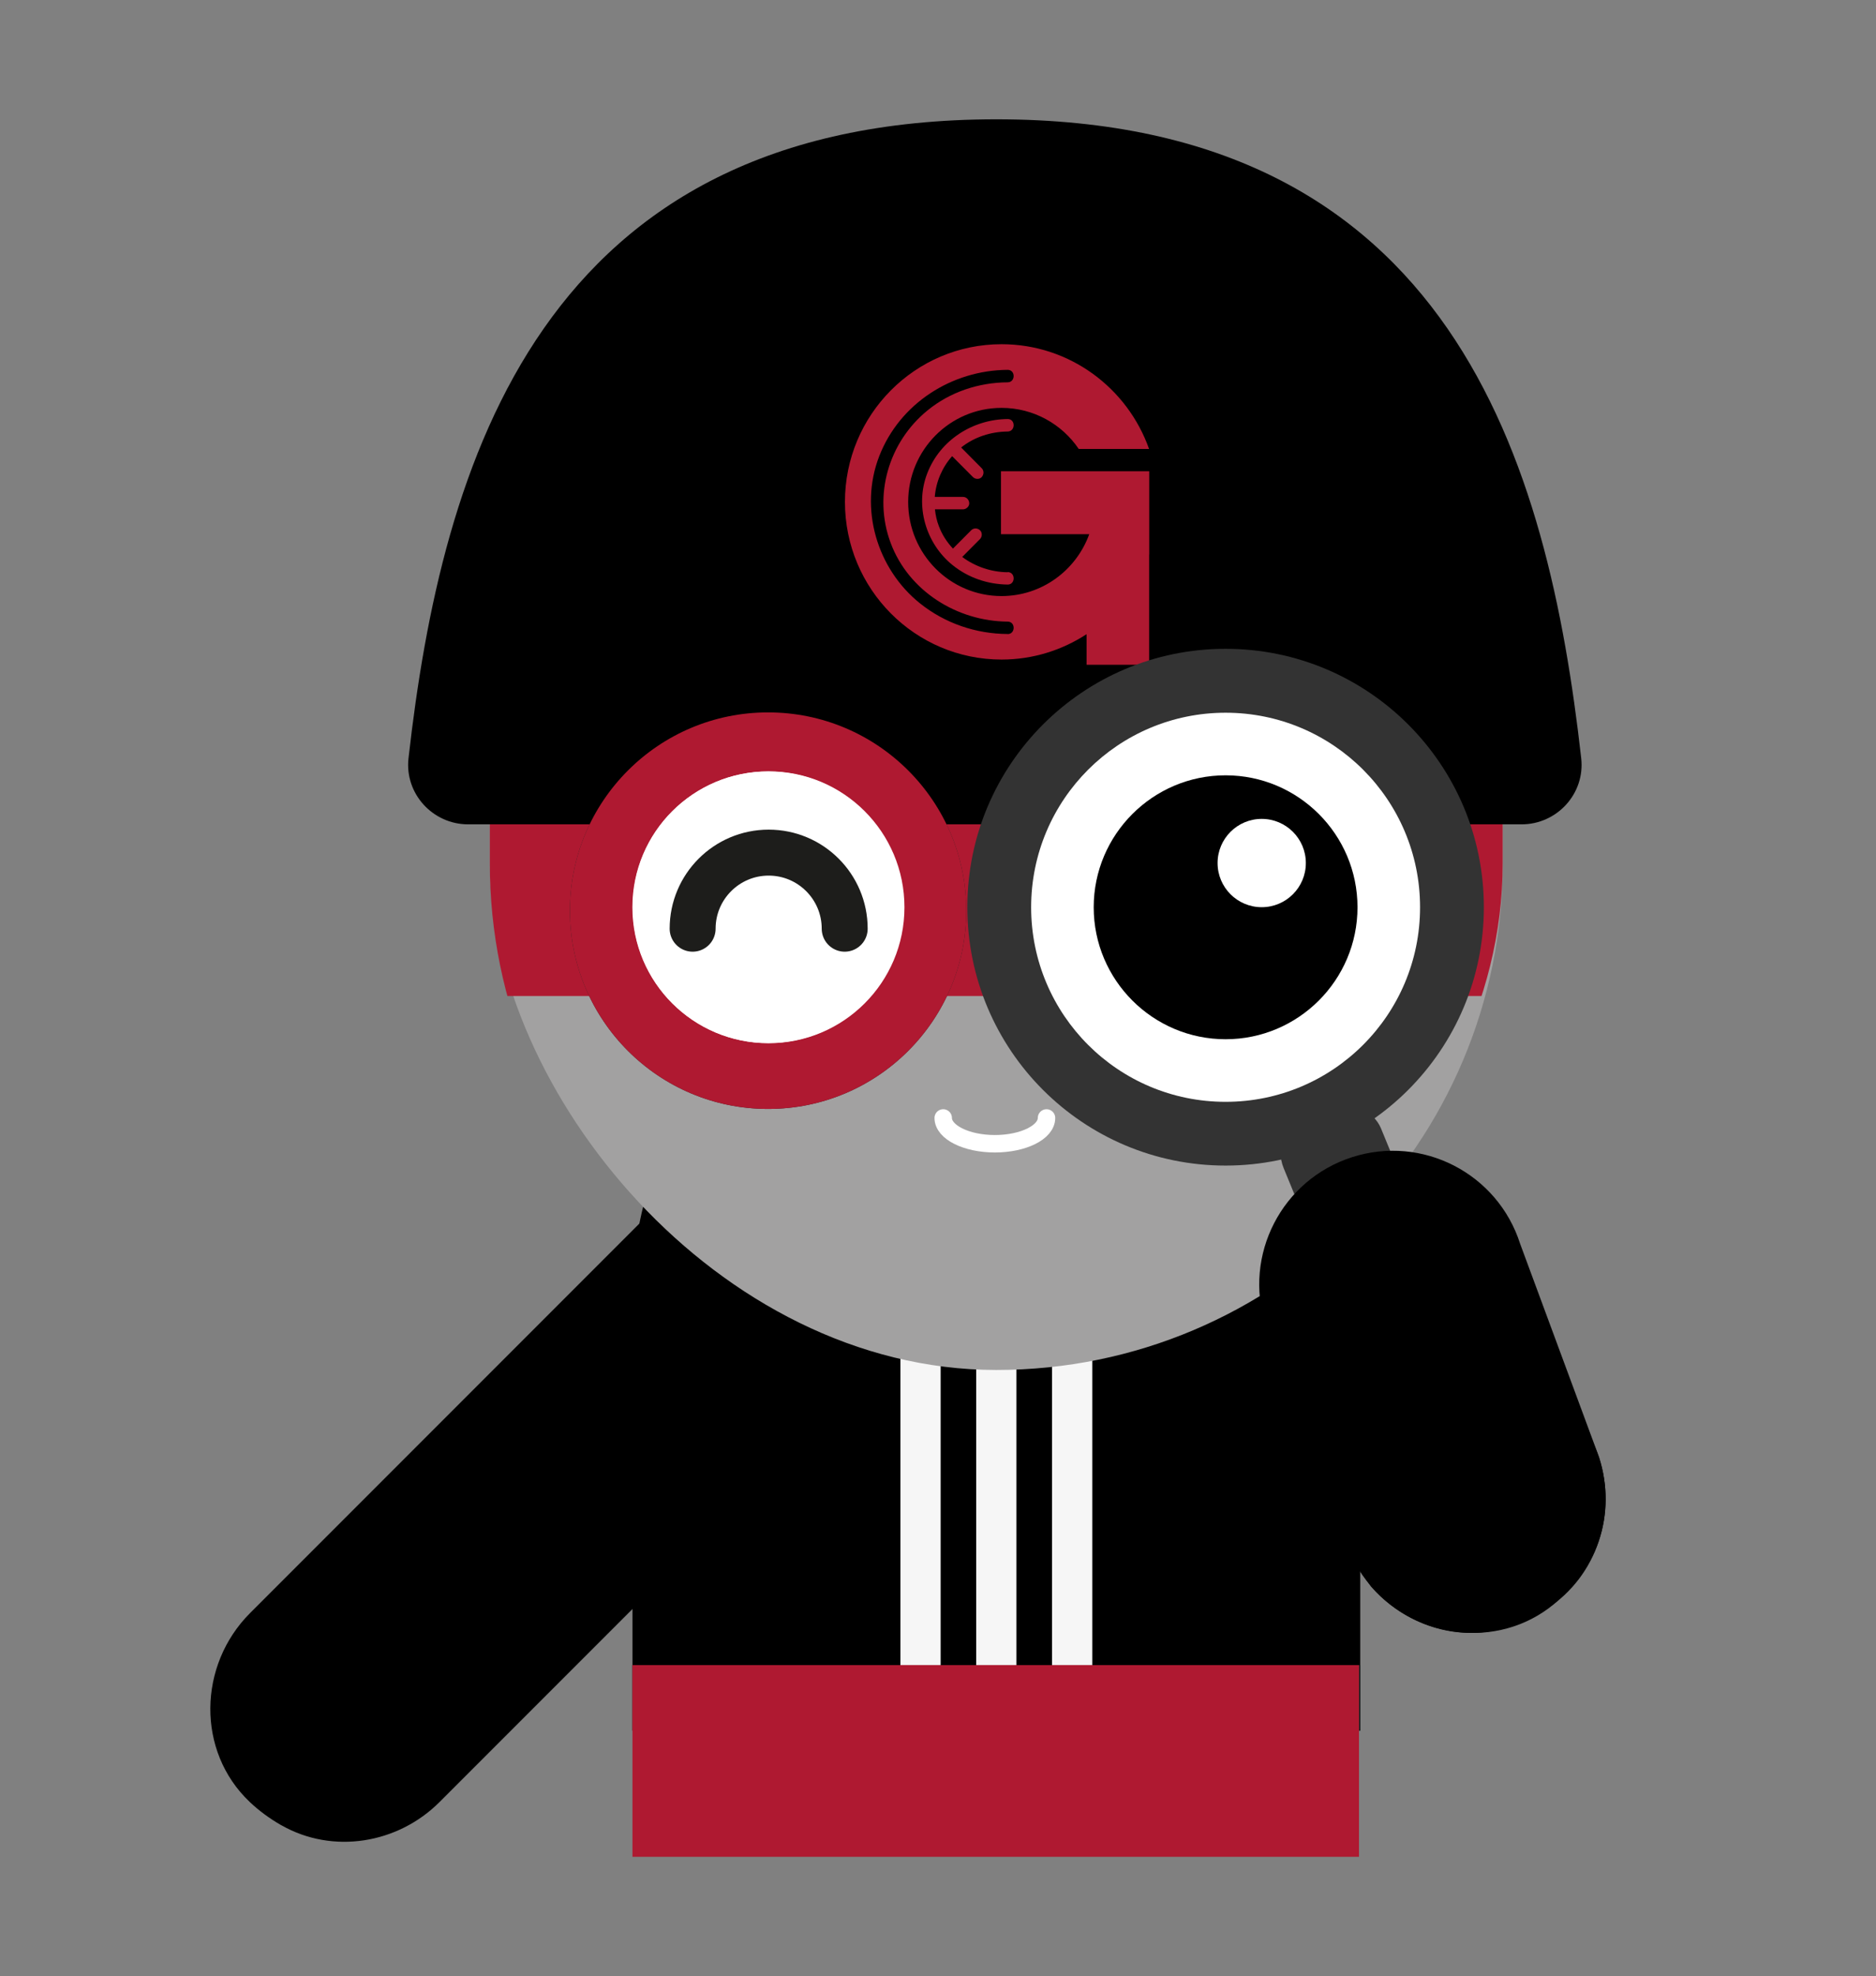 <?xml version="1.0" encoding="UTF-8"?>
<svg xmlns="http://www.w3.org/2000/svg" xmlns:xlink="http://www.w3.org/1999/xlink" version="1.1" viewBox="0 0 227 239">
  <rect x="0" y="0" width="227" height="239" fill="#808080" stroke="none"/>
  <defs>
    <style>
      .cls-1, .cls-2, .cls-3 {
        fill: none;
      }

      .cls-4 {
        fill: #f6f6f6;
      }

      .cls-2 {
        stroke: #fff;
        stroke-width: 2.11px;
      }

      .cls-2, .cls-3 {
        stroke-linecap: round;
        stroke-linejoin: round;
      }

      .cls-5 {
        clip-path: url(#clippath-1);
      }

      .cls-6 {
        clip-path: url(#clippath-3);
      }

      .cls-7 {
        fill: #212121;
      }

      .cls-8 {
        fill: #fff;
      }

      .cls-3 {
        stroke: #1d1d1b;
        stroke-width: 5.56px;
      }

      .cls-9 {
        fill: #a2a1a1;
      }

      .cls-10 {
        fill: #333;
      }

      .cls-11 {
        fill: #af1931;
      }

      .cls-12 {
        clip-path: url(#clippath);
      }
    </style>
    <clipPath id="clippath">
      <path class="cls-1" d="M76.53,209.31v-51.45c0-24.22,19.81-44.03,44.03-44.03h0c24.22,0,44.03,19.81,44.03,44.03v51.45"/>
    </clipPath>
    <clipPath id="clippath-1">
      <rect class="cls-1" x="49.18" y="33.04" width="142.75" height="122.56" rx="61.28" ry="61.28" transform="translate(214.87 -26.24) rotate(90)"/>
    </clipPath>
    <clipPath id="clippath-3">
      <path class="cls-1" d="M76.53,209.31v-52.79c0-24.22,19.81-44.03,44.03-44.03h0c24.22,0,44.03,19.81,44.03,44.03v52.79"/>
    </clipPath>
  </defs>
  <!-- Generator: Adobe Illustrator 28.7.1, SVG Export Plug-In . SVG Version: 1.2.0 Build 142)  -->
  <g>
    <g id="Calque_1">
      <g>
        <g>
          <g>
            <g>
              <g>
                <path d="M76.53,209.31v-52.79c0-24.22,19.81-44.03,44.03-44.03h0c24.22,0,44.03,19.81,44.03,44.03v52.79"/>
                <g class="cls-12">
                  <g>
                    <g>
                      <rect class="cls-4" x="118.12" y="155.53" width="4.87" height="106.58"/>
                      <rect class="cls-4" x="127.3" y="155.53" width="4.87" height="106.58"/>
                      <rect class="cls-4" x="108.95" y="155.53" width="4.87" height="106.58"/>
                    </g>
                    <rect class="cls-7" x="63.06" y="201.39" width="115.26" height="23.18"/>
                  </g>
                </g>
              </g>
              <path d="M191.72,189.85c-.9,1.36-1.93,2.57-3.08,3.63-6.55,6.02-16.91,5.1-22.75-1.61l-18.19-25.76c-5.87-6.73-5.17-16.94,1.57-22.81,6.73-5.87,16.94-5.17,22.81,1.57l18.17,25.73c4.69,5.38,5.44,13.3,1.49,19.25Z"/>
              <path d="M34.05,220.76c-1.42-.81-2.7-1.75-3.84-2.83-6.46-6.13-6.25-16.54.05-22.84l51.82-51.82c6.32-6.32,16.57-6.32,22.89,0h0c6.32,6.32,6.32,16.57,0,22.89l-51.79,51.79c-5.05,5.05-12.91,6.34-19.12,2.81Z"/>
              <g>
                <rect class="cls-9" x="59.28" y="22.94" width="122.56" height="142.75" rx="61.28" ry="61.28"/>
                <g class="cls-5">
                  <g>
                    <g>
                      <rect class="cls-11" x="59.1" y="99.7" width="123.25" height="20.76"/>
                      <g>
                        <circle class="cls-7" cx="92.94" cy="109.72" r="18.13"/>
                        <circle class="cls-7" cx="148.17" cy="109.72" r="18.13"/>
                      </g>
                      <g>
                        <circle class="cls-7" cx="92.94" cy="109.72" r="18.13"/>
                        <circle class="cls-7" cx="148.17" cy="109.72" r="18.13"/>
                      </g>
                      <g>
                        <circle class="cls-7" cx="92.94" cy="109.72" r="18.13"/>
                        <circle class="cls-7" cx="92.94" cy="110.14" r="23.98"/>
                        <circle class="cls-7" cx="148.17" cy="110.14" r="23.98"/>
                      </g>
                    </g>
                    <g>
                      <g>
                        <path d="M92.94,123.5c-7.6,0-13.78-6.18-13.78-13.77s6.18-13.77,13.78-13.77,13.77,6.18,13.77,13.77-6.18,13.77-13.77,13.77Z"/>
                        <path class="cls-8" d="M92.94,98.59c6.14,0,11.13,4.99,11.13,11.13s-4.99,11.13-11.13,11.13-11.13-4.99-11.13-11.13,4.99-11.13,11.13-11.13M92.94,93.31c-9.07,0-16.42,7.35-16.42,16.42s7.35,16.42,16.42,16.42,16.42-7.35,16.42-16.42-7.35-16.42-16.42-16.42h0Z"/>
                      </g>
                      <circle class="cls-8" cx="95.99" cy="106" r="3.73"/>
                      <g>
                        <g>
                          <path d="M148.17,123.5c-7.6,0-13.78-6.18-13.78-13.77s6.18-13.77,13.78-13.77,13.78,6.18,13.78,13.77-6.18,13.77-13.78,13.77Z"/>
                          <path class="cls-8" d="M148.17,98.59c6.14,0,11.13,4.99,11.13,11.13s-4.99,11.13-11.13,11.13-11.13-4.99-11.13-11.13,4.99-11.13,11.13-11.13M148.17,93.31c-9.07,0-16.42,7.35-16.42,16.42s7.35,16.42,16.42,16.42,16.42-7.35,16.42-16.42-7.35-16.42-16.42-16.42h0Z"/>
                        </g>
                        <circle class="cls-8" cx="151.22" cy="106" r="3.73"/>
                      </g>
                    </g>
                  </g>
                </g>
              </g>
              <path d="M120.56,14.43c-55.23,0-67.12,41.74-71.13,77.28-.48,4.27,2.92,7.99,7.22,7.99h127.46c4.3,0,7.7-3.72,7.22-7.99-4.01-35.54-15.54-77.28-70.77-77.28Z"/>
              <g>
                <g>
                  <g>
                    <circle class="cls-7" cx="92.94" cy="109.72" r="18.13"/>
                    <circle class="cls-7" cx="148.17" cy="109.72" r="18.13"/>
                  </g>
                  <g>
                    <circle class="cls-7" cx="92.94" cy="109.72" r="18.13"/>
                    <circle class="cls-7" cx="148.17" cy="109.72" r="18.13"/>
                  </g>
                  <g>
                    <circle class="cls-7" cx="92.94" cy="109.72" r="18.13"/>
                    <circle class="cls-11" cx="92.94" cy="110.14" r="23.98"/>
                    <circle class="cls-11" cx="148.17" cy="110.14" r="23.98"/>
                  </g>
                </g>
                <g>
                  <g>
                    <path d="M92.94,123.5c-7.6,0-13.78-6.18-13.78-13.77s6.18-13.77,13.78-13.77,13.77,6.18,13.77,13.77-6.18,13.77-13.77,13.77Z"/>
                    <path class="cls-8" d="M92.94,98.59c6.14,0,11.13,4.99,11.13,11.13s-4.99,11.13-11.13,11.13-11.13-4.99-11.13-11.13,4.99-11.13,11.13-11.13M92.94,93.31c-9.07,0-16.42,7.35-16.42,16.42s7.35,16.42,16.42,16.42,16.42-7.35,16.42-16.42-7.35-16.42-16.42-16.42h0Z"/>
                  </g>
                  <circle class="cls-8" cx="95.99" cy="106" r="3.73"/>
                  <g>
                    <g>
                      <path d="M148.17,123.5c-7.6,0-13.78-6.18-13.78-13.77s6.18-13.77,13.78-13.77,13.78,6.18,13.78,13.77-6.18,13.77-13.78,13.77Z"/>
                      <path class="cls-8" d="M148.17,98.59c6.14,0,11.13,4.99,11.13,11.13s-4.99,11.13-11.13,11.13-11.13-4.99-11.13-11.13,4.99-11.13,11.13-11.13M148.17,93.31c-9.07,0-16.42,7.35-16.42,16.42s7.35,16.42,16.42,16.42,16.42-7.35,16.42-16.42-7.35-16.42-16.42-16.42h0Z"/>
                    </g>
                    <circle class="cls-8" cx="151.22" cy="106" r="3.73"/>
                  </g>
                </g>
                <g>
                  <g>
                    <path class="cls-8" d="M93,123.66c-7.68,0-13.94-6.25-13.94-13.94s6.25-13.94,13.94-13.94,13.94,6.25,13.94,13.94-6.25,13.94-13.94,13.94Z"/>
                    <path class="cls-8" d="M93,98.29c6.31,0,11.44,5.13,11.44,11.44s-5.13,11.44-11.44,11.44-11.44-5.13-11.44-11.44,5.13-11.44,11.44-11.44M93,93.29c-9.08,0-16.44,7.36-16.44,16.44s7.36,16.44,16.44,16.44,16.44-7.36,16.44-16.44-7.36-16.44-16.44-16.44h0Z"/>
                  </g>
                  <g>
                    <g>
                      <path class="cls-8" d="M148.3,123.66c-7.68,0-13.94-6.25-13.94-13.94s6.25-13.94,13.94-13.94,13.94,6.25,13.94,13.94-6.25,13.94-13.94,13.94Z"/>
                      <path class="cls-8" d="M148.3,98.29c6.31,0,11.44,5.13,11.44,11.44s-5.13,11.44-11.44,11.44-11.44-5.13-11.44-11.44,5.13-11.44,11.44-11.44M148.3,93.29c-9.08,0-16.44,7.36-16.44,16.44s7.36,16.44,16.44,16.44,16.44-7.36,16.44-16.44-7.36-16.44-16.44-16.44h0Z"/>
                    </g>
                    <path class="cls-3" d="M139.1,112.32c0-5.08,4.12-9.2,9.2-9.2s9.2,4.12,9.2,9.2"/>
                  </g>
                  <path class="cls-3" d="M83.81,112.32c0-5.08,4.12-9.2,9.2-9.2s9.2,4.12,9.2,9.2"/>
                </g>
              </g>
              <g class="cls-6">
                <rect class="cls-11" x="76.53" y="201.39" width="87.91" height="23.18"/>
              </g>
              <path class="cls-2" d="M126.63,135.21c0,1.73-2.8,3.12-6.25,3.12s-6.25-1.4-6.25-3.12"/>
            </g>
            <g>
              <path class="cls-11" d="M139.06,67.07v-10.01s0-.07,0-.07h0s-7.19,0-7.19,0h0s-10.75,0-10.75,0v7.62h10.68c-1.58,4.36-5.73,7.48-10.61,7.48-6.24,0-11.3-5.09-11.3-11.38s5.06-11.38,11.3-11.38c3.88,0,7.31,1.97,9.34,4.97h8.51c-2.61-7.38-9.62-12.67-17.85-12.67-10.46,0-18.95,8.54-18.95,19.07s8.48,19.07,18.95,19.07c3.8,0,7.33-1.14,10.29-3.07v3.7h7.57v-13.32s0,0,0-.01ZM121.93,76.68c-3.85-.02-7.58-1.29-10.6-3.7-5.23-4.18-7.39-11.49-4.94-17.81,2.48-6.39,8.8-10.4,15.54-10.44.97,0,.96,1.5,0,1.51-3.5.02-6.96,1.16-9.69,3.39-4.71,3.83-6.62,10.28-4.47,16.03,2.18,5.85,8.07,9.48,14.16,9.52.97,0,.96,1.51,0,1.51Z"/>
              <path class="cls-11" d="M121.93,69.21c-1.99-.02-3.93-.68-5.5-1.85.62-.62,1.23-1.24,1.85-1.86.1-.1.2-.2.3-.3.28-.28.3-.79,0-1.07-.3-.28-.76-.3-1.06,0-.7.7-1.39,1.4-2.09,2.1-.04.04-.08.08-.12.12-.72-.77-1.31-1.67-1.7-2.7-.26-.67-.41-1.36-.48-2.05,0,0,.02,0,.02,0h3.38c.39,0,.77-.35.75-.75-.02-.41-.33-.75-.75-.75h-3.38s-.03,0-.04,0c.14-1.81.88-3.55,2.1-4.93.72.73,1.44,1.45,2.17,2.18.12.12.23.23.35.35.28.28.79.3,1.06,0,.27-.3.3-.77,0-1.07-.82-.83-1.64-1.65-2.46-2.48,0,0-.02-.02-.03-.03,1.6-1.27,3.6-1.91,5.63-1.93.96-.01.97-1.52,0-1.51-4.24.04-8.18,2.55-9.73,6.57-1.52,3.93-.18,8.49,3.07,11.1,1.9,1.53,4.24,2.32,6.66,2.35.96.01.97-1.5,0-1.51Z"/>
            </g>
          </g>
          <rect class="cls-11" x="76.53" y="201.39" width="87.91" height="23.18"/>
        </g>
        <circle class="cls-10" cx="148.3" cy="109.72" r="31.25"/>
        <g>
          <g>
            <path d="M148.3,129.47c-10.89,0-19.74-8.86-19.74-19.74s8.86-19.74,19.74-19.74,19.74,8.86,19.74,19.74-8.86,19.74-19.74,19.74Z"/>
            <path class="cls-8" d="M148.3,93.77c8.8,0,15.96,7.16,15.96,15.96s-7.16,15.96-15.96,15.96-15.96-7.16-15.96-15.96,7.16-15.96,15.96-15.96M148.3,86.2c-12.99,0-23.53,10.53-23.53,23.53s10.53,23.53,23.53,23.53,23.53-10.53,23.53-23.53-10.53-23.53-23.53-23.53h0Z"/>
          </g>
          <circle class="cls-8" cx="152.67" cy="104.38" r="5.34"/>
        </g>
        <rect class="cls-10" x="159.23" y="132.84" width="12.72" height="33.33" rx="5.16" ry="5.16" transform="translate(-44.38 74.1) rotate(-22.32)"/>
        <path d="M187.23,194.53c-1.37.89-2.79,1.6-4.27,2.11-8.4,2.93-17.54-2.02-20.25-10.5l-9.57-25.87c-2.72-8.5,1.97-17.6,10.48-20.32h0c8.5-2.72,17.6,1.97,20.32,10.48l9.56,25.83c2.17,6.8-.28,14.37-6.26,18.26Z"/>
      </g>
    </g>
  </g>
</svg>